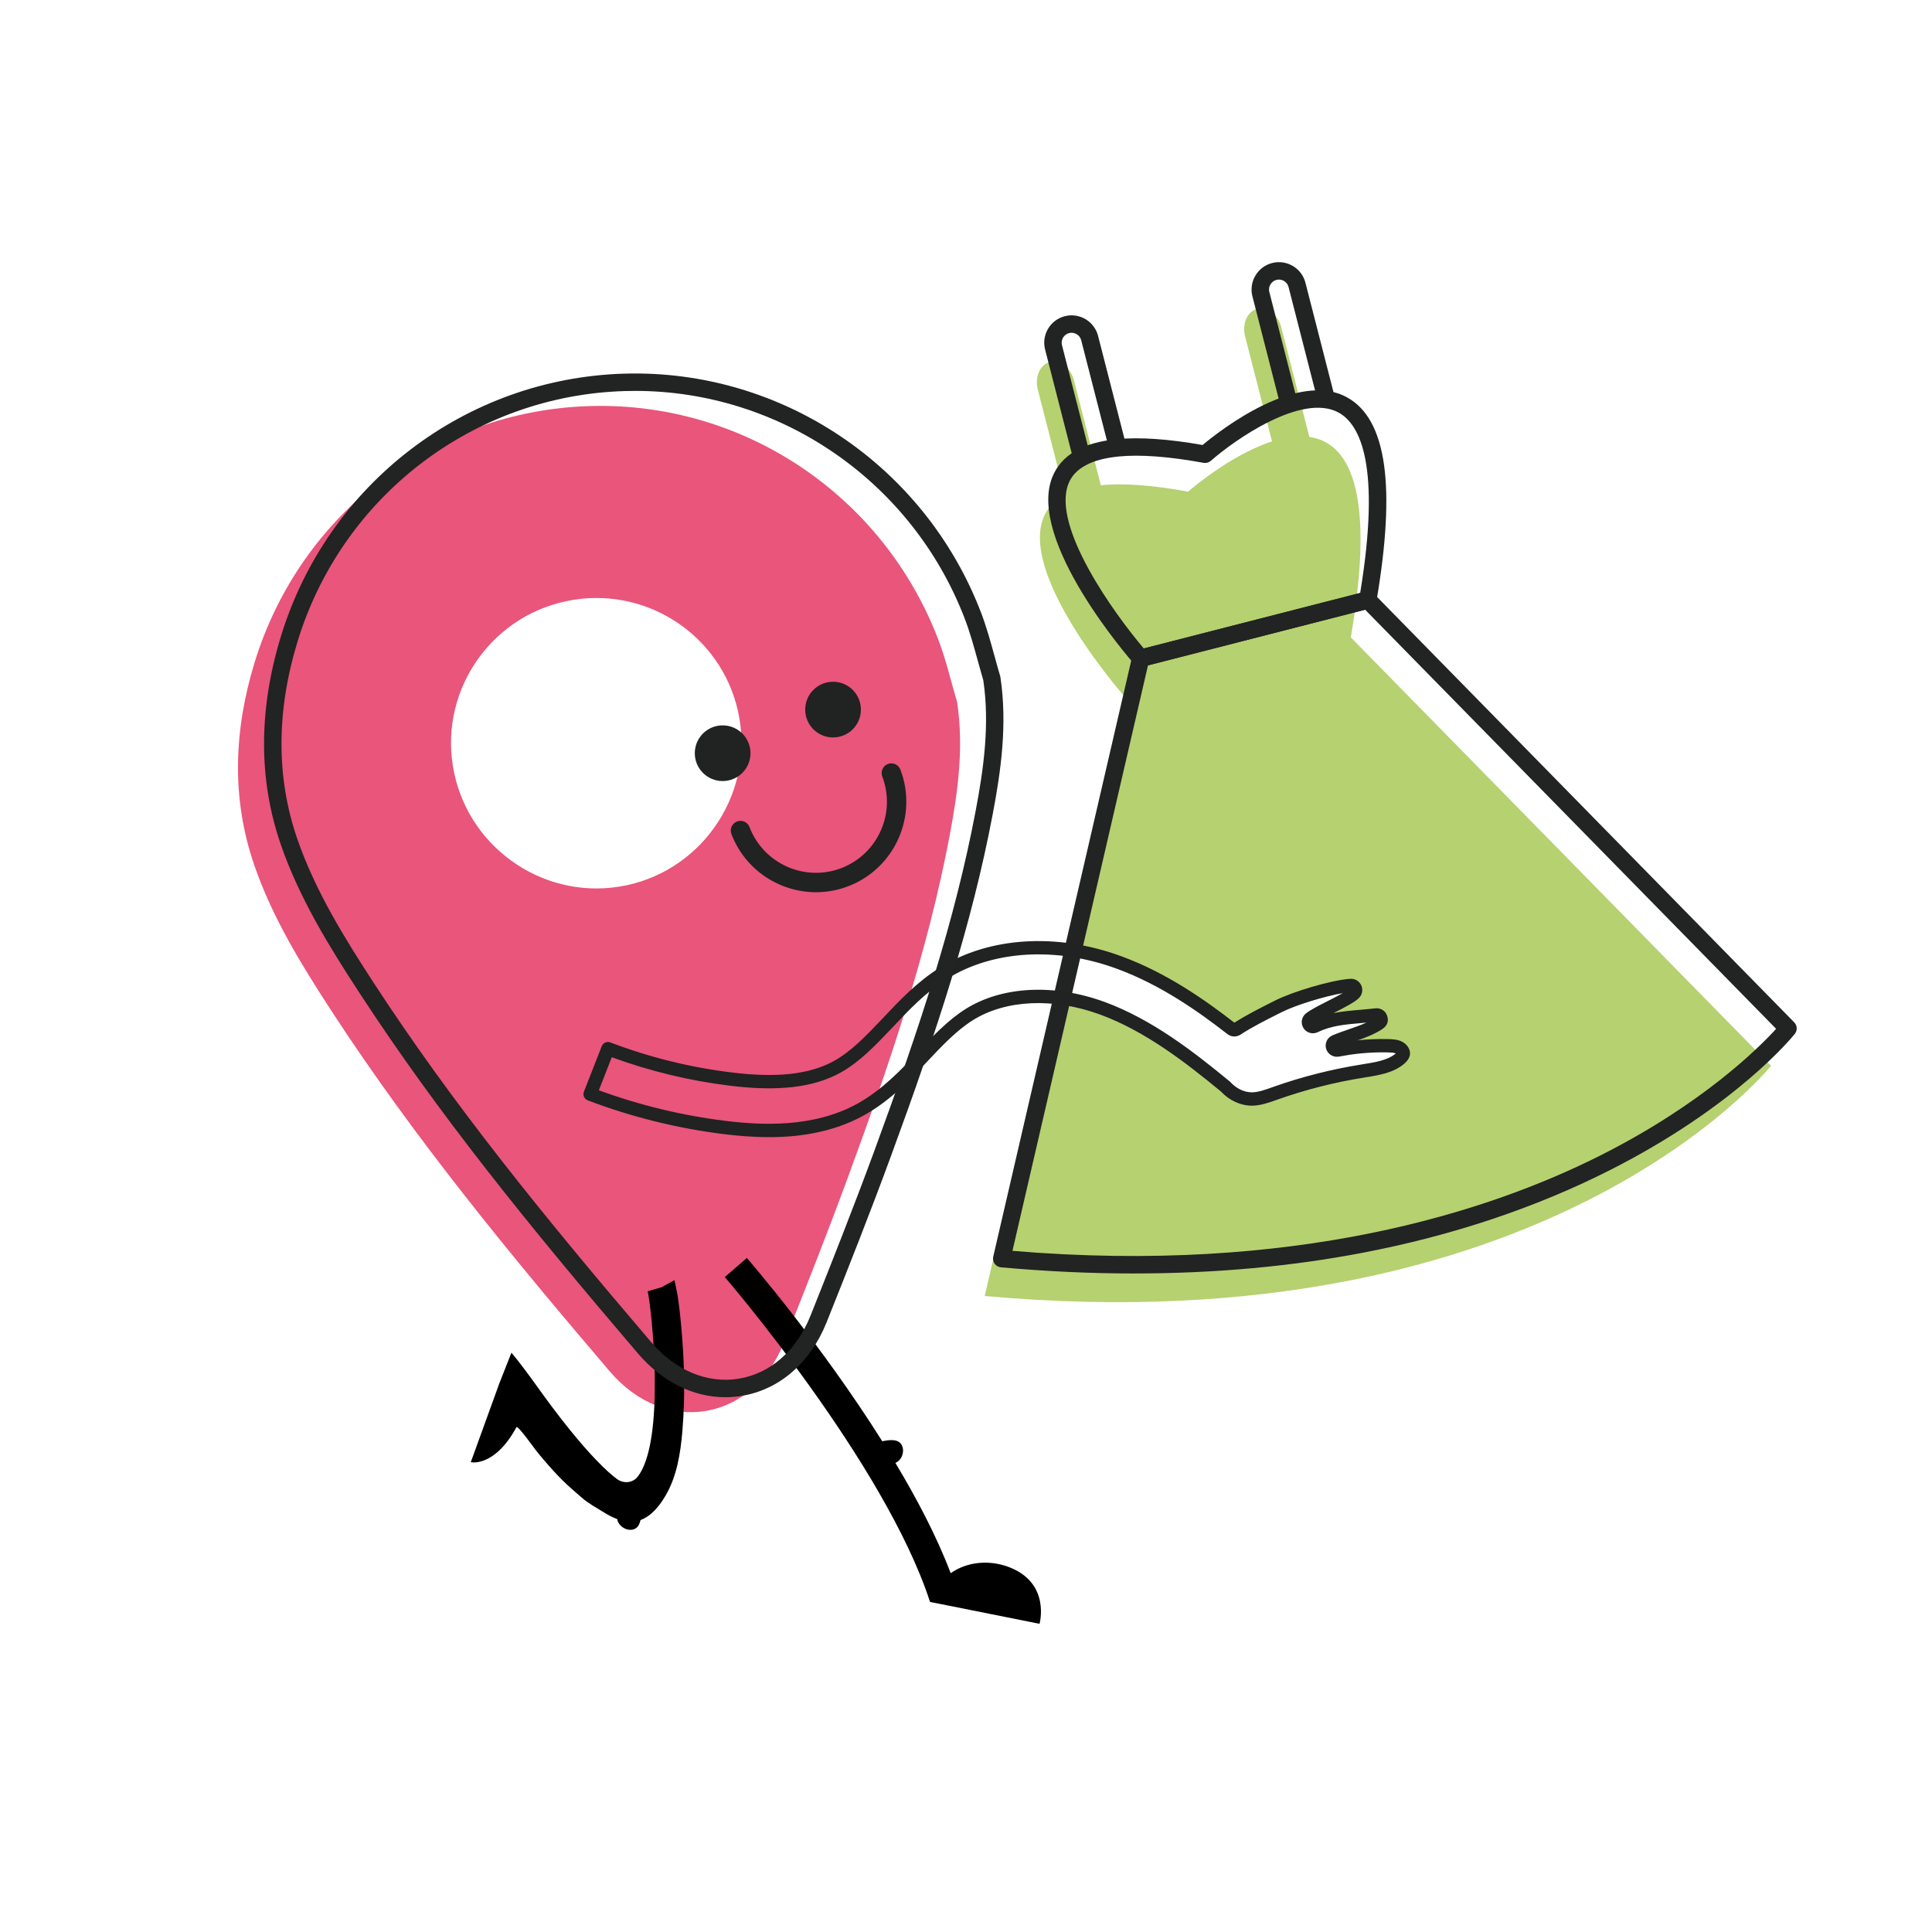 <?xml version="1.0" encoding="UTF-8"?><svg id="Capa_1" xmlns="http://www.w3.org/2000/svg" viewBox="0 0 800 800"><defs><style>.cls-1{fill:#e9557b;}.cls-2{fill:#222323;}.cls-3{fill:#b6d170;}.cls-4{fill:#212222;}</style></defs><path class="cls-3" d="M559.35,263.91c10.45-61.28-.95-80.65-17.17-82.98l-11.67-45.52c-1.33-5.2-5.79-8.59-9.9-7.53-4.11,1.05-6.38,6.17-5.05,11.37l11.16,43.52c-17.53,5.65-34.75,20.81-34.75,20.81-15.3-2.81-27.14-3.54-36.15-2.67l-11.15-43.49c-1.33-5.2-5.79-8.59-9.9-7.53h0c-4.11,1.05-6.38,6.17-5.05,11.37l11.19,43.62c-33.18,17.61,24.4,83.15,24.4,83.15l-57.55,248.62c232.58,21.06,325.58-95.31,325.58-95.31l-173.99-177.42ZM575.1,441.33c-10.06.83-20.14,1.75-30.04,3.8-4.82,1-9.62,2.24-14.23,4-4.34,1.66-8.18,5.01-13.06,4.91-8.52-.17-13.3-9.57-19.8-13.74-8.75-5.62-17.49-11.26-26.64-16.21-3.63-1.96-7.29-4.13-11.31-5.15-2.92-.74-5.9-1.25-8.8-2.08-5.82-1.65-14.06-6.02-10.71-13.47.44-.99.99-1.8,1.61-2.47-.78-2.41.98-5.38,3.58-5.93.7-.97,1.87-1.57,3.51-1.37,6.22.75,12.07,3.26,17.59,6.3,5.62,1.33,10.99,4.16,15.92,6.94,4.27,2.42,7.97,5.45,11.54,8.65,2.7,1.58,5.33,3.27,7.85,5.16,2.79,2.09,6.05,4.9,9.59,6.23,7.09-6.05,14.91-11.36,24.4-12.41.36-.04.69-.04,1-.01,4.48-2.76,9.28-5,14.38-6.28,5.64-1.41,8.03,7.29,2.4,8.7-5.66,1.41-10.45,4.17-15.01,7.36,3.6-.34,7.25-.19,10.77-.96,4.06-.89,7.89-2.59,11.98-3.43,5.67-1.17,8.08,7.53,2.4,8.7-3.32.68-6.47,1.89-9.71,2.83.32.93.36,1.97.11,2.93,6.9-.91,13.85-1.46,20.67-2.03,5.79-.48,5.74,8.55,0,9.02Z"/><path class="cls-2" d="M472.34,276.17c-1.02,0-2.02-.44-2.71-1.23-1.82-2.07-44.35-50.91-33.92-77.32,3.59-9.08,12.57-14.38,26.69-15.76h0c9.39-.92,21.34-.11,35.56,2.4,7.05-5.89,39.3-31.18,59.95-19.65,16.24,9.06,20.18,36.68,12.03,84.45-.24,1.4-1.28,2.53-2.66,2.89l-94.04,24.12c-.3.08-.6.11-.9.11ZM463.11,189.04c-11.21,1.1-18.17,4.88-20.68,11.23-7.04,17.8,18.89,53.77,31.19,68.24l89.6-22.98c8.66-52.7.03-69.69-8.82-74.63-15.26-8.51-43.44,11.49-53.01,19.91-.83.73-1.95,1.04-3.04.84-14.3-2.63-26.16-3.51-35.24-2.62h0ZM462.76,185.45h0,0Z"/><path class="cls-2" d="M469.73,527.32c-18.02,0-36.45-.85-55.26-2.55-1.04-.09-1.99-.63-2.6-1.48-.61-.85-.83-1.91-.59-2.93l57.55-248.62c.3-1.31,1.31-2.35,2.62-2.68l94.04-24.12c1.24-.32,2.57.05,3.47.97l173.99,177.42c1.28,1.3,1.38,3.35.24,4.78-.97,1.21-24.34,30.01-76.76,56.52-30.68,15.51-64.98,26.98-101.96,34.07-29.89,5.74-61.6,8.61-94.74,8.61ZM419.25,517.95c116.79,9.81,196.79-15.99,243.51-39.54,42.59-21.46,65.93-44.95,72.7-52.39l-170.2-173.56-89.9,23.05-56.12,242.43Z"/><path class="cls-2" d="M447.93,193c-1.61,0-3.07-1.08-3.49-2.71l-11.69-45.57c-.75-2.92-.31-5.97,1.23-8.58,1.54-2.61,4-4.46,6.93-5.21,6.05-1.55,12.23,2.11,13.78,8.16l11.33,44.17c.49,1.93-.67,3.9-2.6,4.39-1.93.49-3.9-.67-4.39-2.6l-11.33-44.17c-.56-2.2-2.8-3.52-5-2.96-1.05.27-1.95.94-2.51,1.89-.56.95-.72,2.05-.45,3.11l11.69,45.57c.49,1.93-.67,3.9-2.6,4.39-.3.08-.6.11-.9.11Z"/><path class="cls-2" d="M533.29,169.1c-1.61,0-3.07-1.08-3.49-2.71l-11.2-43.69c-.75-2.92-.31-5.97,1.23-8.58,1.54-2.61,4-4.46,6.93-5.21,2.92-.75,5.97-.31,8.58,1.23,2.61,1.54,4.46,4,5.21,6.92l11.97,46.69c.49,1.93-.67,3.9-2.6,4.39-1.93.49-3.9-.67-4.39-2.6l-11.97-46.69c-.27-1.06-.94-1.95-1.89-2.51-.95-.56-2.05-.72-3.11-.45-2.19.56-3.52,2.81-2.96,5l11.2,43.69c.49,1.93-.67,3.9-2.6,4.39-.3.08-.6.11-.9.11Z"/><path class="cls-1" d="M396.33,290.76c2.83,18.83.31,37.25-3.16,55.55-9.19,48.46-25.08,94.96-42.03,141.1-8.44,22.98-17.45,45.76-26.52,68.51-13.08,32.79-49.22,38.76-72.07,12.01-40.87-47.86-80.84-96.43-115.25-149.26-12.49-19.18-24.55-38.72-32.03-60.48-9.57-27.83-8.37-56.02.15-83.86,18.93-61.86,74.68-104.32,138.86-106.19,63.38-1.84,121.2,36.73,144.17,96.48,3.26,8.47,5.28,17.41,7.88,26.13ZM237.16,248.43c-32.72,5.38-54.95,36.25-49.61,68.89,5.34,32.65,36.27,55.03,68.86,49.82,32.8-5.24,55.25-36.48,49.82-69.33-5.4-32.67-36.31-54.77-69.06-49.39Z"/><path d="M300.11,528.8c.68.75,66.17,76.98,84.93,134.31l.1-.06-.07.27,45.38,9.06s4.83-17.12-13.1-23.65c-7.99-2.87-16.95-2.05-23.69,2.69-5.67-14.94-13.85-30.6-22.89-45.64,1.03-.49,1.98-1.29,2.61-2.62.77-1.76.76-3.71-.17-5.1-1.63-2.44-5.4-1.77-7.89-1.27-25.11-39.93-54.24-73.78-56.07-75.9l-9.12,7.92Z"/><path d="M211.77,560.13l-4.99,12.65-11.84,32.68s9.77,2.29,18.92-14.5c.52-.92,7.61,9.07,8.02,9.55,1.14,1.44,2.29,2.85,3.5,4.23,2.36,2.79,4.8,5.48,7.38,8.05,2.6,2.63,5.38,4.94,8.15,7.37,2.71,2.37,6.09,4.19,9.17,6.1,1.76,1.09,3.58,2.08,5.48,2.75.18,1.12.74,2.19,1.88,3.11,1.49,1.24,3.44,1.67,5.03,1.12,1.64-.57,2.39-2.14,2.75-3.82,4.6-1.68,8.07-6.07,10.59-10.5,4.52-7.91,5.96-17.22,6.74-26.19.16-1.94.28-3.86.4-5.81.73-12.49.27-25.04-.85-37.48-.39-4.45-.89-8.85-1.55-13.28-.04-.32-1.24-6.07-1.27-6.08l-5.29,2.92-5.79,1.7c1.55,6.46,7.73,62.65-4.45,77.11-2.07,2.31-5.64,2.51-8.16.7-1.97-1.44-4.86-3.89-8.88-8.12-5.85-6.1-14.11-15.92-25.28-31.64-1.45-2.05-6.84-9.35-9.64-12.63Z"/><path class="cls-4" d="M318.35,470.86c-6.83,0-13.19-.58-18.64-1.25-19.31-2.39-38.26-7.1-56.33-13.98-.69-.26-1.24-.79-1.54-1.46-.3-.67-.31-1.44-.05-2.12l7.38-18.84c.55-1.41,2.14-2.11,3.55-1.57,16.12,6.15,32.98,10.33,50.11,12.42,18.84,2.35,32.33.85,42.47-4.71,7.17-3.98,13.35-10.47,19.88-17.33l.43-.45c6.93-7.36,14.11-14.99,23.54-20.89,20.37-12.75,48.45-14.53,75.11-4.74,18.93,6.92,34.95,18.29,46.87,27.53,5-3.2,10.55-5.99,15.46-8.46l1.61-.81c6.81-3.45,22.97-8.38,30.82-8.89,1.99-.16,3.81.89,4.64,2.68.84,1.84.44,3.93-1.02,5.33-1.66,1.64-5.4,3.6-10.5,6.19,3.66-.74,7.41-1.06,11.27-1.39,1.99-.18,4.06-.36,6.18-.6,1.78-.19,3.65.77,4.44,2.27.01.02.02.04.03.07,1.21,2.43.64,4.68-1.57,6.18-3.09,2.08-6.7,3.48-10.3,4.74.05,0,.1-.01.15-.02,4.17-.44,8.35-.6,12.44-.5,2.11.05,4.16.18,5.95,1.17,1.8.95,3.55,3.13,3.04,5.6-.27,1.21-1,2.31-2.25,3.39-4.44,3.81-10.35,4.76-16.07,5.68l-.85.14c-12.11,1.94-24.04,4.97-35.45,9.01l-.57.2c-3.12,1.11-6.66,2.38-10.27,2.39-4.67-.04-9.3-2.18-12.77-5.89-14.35-11.82-31.24-24.98-50.09-31.88-19.32-7.04-39.01-6.15-52.66,2.4-6.72,4.23-12.73,10.6-18.54,16.76-7.28,7.74-15.52,16.51-26.54,22.62-12.79,7.06-26.86,9.03-39.38,9.03ZM247.95,451.45c16.87,6.19,34.49,10.46,52.43,12.68,14.68,1.79,36.32,3,54.67-7.13,10.26-5.69,18.19-14.12,25.18-21.56,6.06-6.42,12.32-13.05,19.64-17.66,15.09-9.45,36.58-10.54,57.49-2.91,19.73,7.23,37.11,20.79,51.84,32.93.1.08.19.17.28.26,2.46,2.68,5.69,4.23,8.86,4.25,2.63,0,5.56-1.06,8.4-2.07l.58-.21c11.73-4.15,23.98-7.27,36.41-9.25l.85-.14c4.97-.8,10.11-1.62,13.34-4.4.02-.01.03-.03.05-.04-.76-.34-2-.4-3.32-.43-3.84-.09-7.79.07-11.73.48-2.8.29-5.66.72-8.48,1.26-.02,0-.03,0-.05.01-2.31.4-4.56-.97-5.25-3.19-.7-2.27.43-4.68,2.61-5.61,2.21-.94,4.61-1.77,6.73-2.5,2.48-.85,5.01-1.73,7.31-2.78-.64.06-1.27.11-1.9.17-6.8.58-12.66,1.08-18.22,3.78-2.12,1.04-4.68.31-5.94-1.71-1.25-1.99-.8-4.61,1.06-6.07,1.89-1.49,5.27-3.2,8.85-5.02,1.91-.97,4.41-2.24,6.36-3.35-7.48,1.27-19.46,4.93-25.29,7.88l-1.58.79c-5,2.51-10.63,5.35-15.5,8.52-1.65,1.08-3.81.99-5.37-.23-11.65-9.06-27.4-20.33-45.87-27.09-25.08-9.2-51.35-7.61-70.29,4.24-8.83,5.53-15.76,12.89-22.46,20.01l-.44.46c-6.84,7.19-13.3,13.97-21.22,18.37-11.23,6.15-25.78,7.85-45.81,5.36-16.66-2.04-33.08-6-48.84-11.78l-5.36,13.7ZM553.92,434.79h0,0ZM511.64,423.84s0,0,0,0c0,0,0,0,0,0ZM510.6,423.8s0,0,0,0c0,0,0,0,0,0ZM543.26,422.42s0,0,0,0c0,0,0,0,0,0ZM558.8,409.35s0,0,0,0c0,0,0,0,0,0Z"/><circle class="cls-4" cx="344.95" cy="293.83" r="11.53"/><circle class="cls-4" cx="299.23" cy="311.89" r="11.53"/><path class="cls-4" d="M337.89,369.45c-15.09,0-29.34-9.19-35.03-24.11-.79-2.07.25-4.39,2.32-5.18,2.07-.79,4.39.25,5.18,2.32,5.78,15.15,22.81,22.78,37.96,17.01,15.16-5.78,22.79-22.81,17.01-37.96-.79-2.07.25-4.39,2.32-5.18,2.07-.79,4.39.25,5.18,2.32,7.35,19.29-2.36,40.97-21.65,48.32-4.37,1.67-8.87,2.46-13.3,2.46Z"/><path class="cls-2" d="M300.36,578.56c-13.27,0-26.17-6.38-36.19-18.11-45.68-53.49-82.81-99.4-115.53-149.63-12.17-18.68-24.7-38.8-32.42-61.27-9.21-26.78-9.17-55.75.11-86.09,19.31-63.13,76.46-106.83,142.2-108.74,64.87-1.9,124.2,37.82,147.64,98.79,2.29,5.96,3.99,12.16,5.64,18.15.75,2.72,1.52,5.52,2.33,8.25.05.16.08.33.11.49,2.94,19.6.21,38.86-3.19,56.76-8.72,45.99-23.17,89.9-42.18,141.68-8.63,23.51-17.85,46.78-26.56,68.6-6.72,16.84-19.54,27.98-35.17,30.56-2.27.37-4.54.56-6.8.56ZM262.96,161.87c-1.4,0-2.81.02-4.22.06-62.65,1.82-117.1,43.47-135.51,103.64-8.83,28.85-8.89,56.32-.19,81.63,7.46,21.69,19.72,41.37,31.64,59.68,32.51,49.9,69.47,95.61,114.97,148.88,10.04,11.76,23.29,17.27,36.33,15.11,13.08-2.16,23.89-11.68,29.65-26.12,8.68-21.77,17.88-44.99,26.49-68.41,18.89-51.44,33.24-95.03,41.87-140.53,3.26-17.19,5.9-35.64,3.18-54.09-.8-2.72-1.56-5.48-2.3-8.15-1.6-5.83-3.26-11.85-5.42-17.48-21.83-56.8-76.33-94.23-136.48-94.23Z"/></svg>